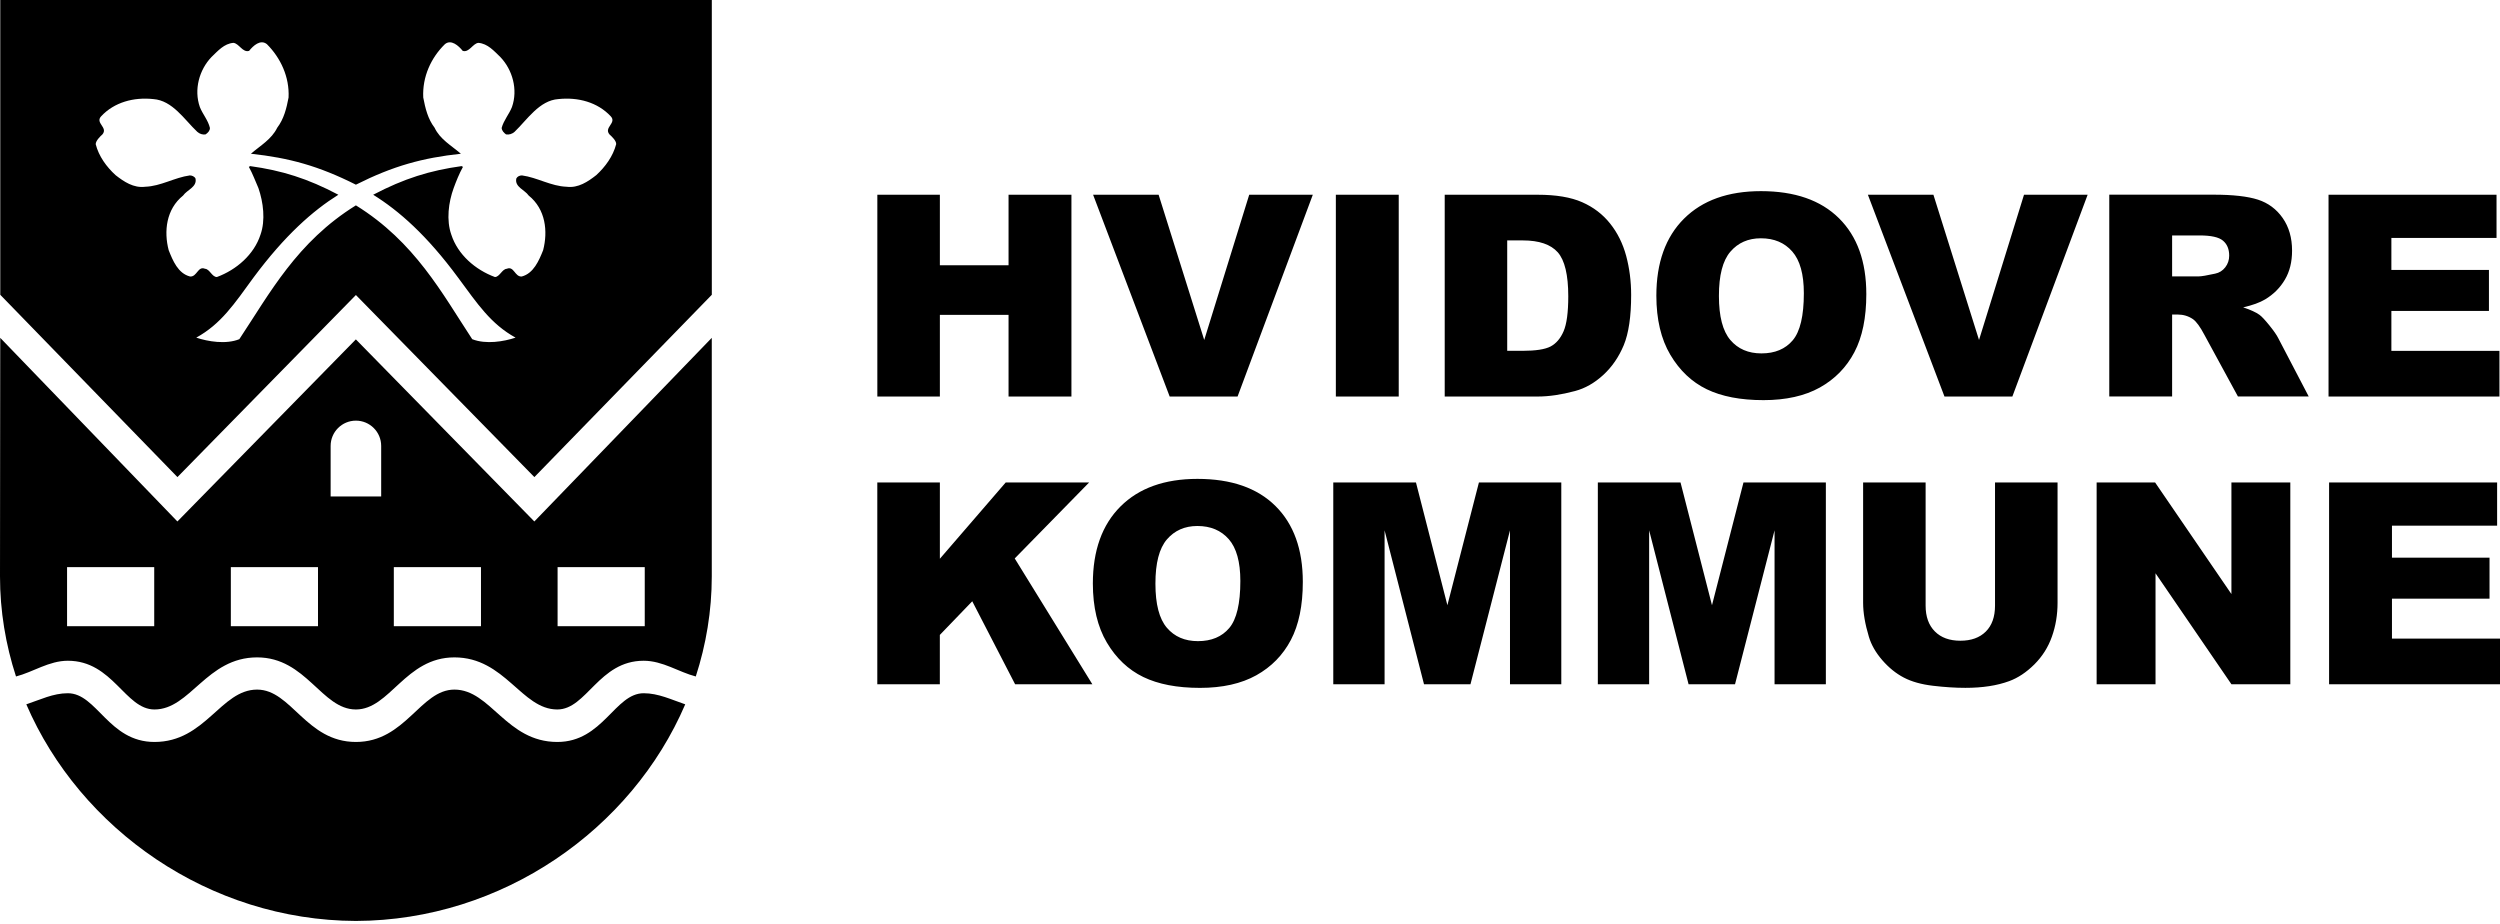 <?xml version="1.0" encoding="UTF-8" standalone="no"?>
<!DOCTYPE svg PUBLIC "-//W3C//DTD SVG 1.1//EN" "http://www.w3.org/Graphics/SVG/1.1/DTD/svg11.dtd">
<svg width="100%" height="100%" viewBox="0 0 728 269" version="1.1" xmlns="http://www.w3.org/2000/svg" xmlns:xlink="http://www.w3.org/1999/xlink" xml:space="preserve" xmlns:serif="http://www.serif.com/" style="fill-rule:evenodd;clip-rule:evenodd;stroke-linejoin:round;stroke-miterlimit:2;">
    <g transform="matrix(1,0,0,1,-65,-218.05)">
        <path d="M168.64,434.11C183.13,434.11 187.41,418.86 197.33,418.86C207.92,418.86 212.42,434.11 227.29,434.11C240.58,434.11 244.04,419.92 252.45,419.92C256.73,419.92 260.56,421.8 264.54,423.15C248.92,459.57 211.3,486.08 168.64,486.23C125.98,486.08 88.36,459.57 72.66,423.15C76.72,421.8 80.47,419.92 84.75,419.92C93.24,419.92 96.62,434.11 109.98,434.11C124.85,434.11 129.28,418.86 139.87,418.86C149.86,418.86 154.14,434.11 168.64,434.11ZM220.6,369.9L272.27,316.43L272.27,385.9C272.27,395.96 270.61,405.8 267.61,415.04C262.65,413.76 257.99,410.46 252.44,410.46C239.37,410.46 235.84,424.65 227.28,424.65C216.85,424.65 212.11,409.48 197.32,409.48C183.05,409.48 178.54,424.65 168.63,424.65C158.65,424.65 154.21,409.48 139.87,409.48C125.15,409.48 120.42,424.65 109.98,424.65C101.42,424.65 97.89,410.46 84.75,410.46C79.27,410.46 74.62,413.76 69.66,415.04C66.65,405.8 65,395.96 65,385.9L65.07,316.43L116.66,369.9L168.63,316.88L220.6,369.9ZM176,362.62L176,347.9C176,343.84 172.7,340.54 168.64,340.54C164.58,340.54 161.28,343.84 161.28,347.9L161.28,362.62L176,362.62ZM205.06,400.39L205.06,383.19L179.68,383.19L179.68,400.39L205.06,400.39ZM109.91,400.39L109.91,383.19L84.53,383.19L84.53,400.39L109.91,400.39ZM157.6,400.39L157.6,383.19L132.22,383.19L132.22,400.39L157.6,400.39ZM252.75,400.39L252.75,383.19L227.37,383.19L227.37,400.39L252.75,400.39ZM65.08,218.05L272.28,218.05L272.28,303.89L220.61,356.98L168.64,303.96L116.67,356.98L65.08,303.89L65.08,218.05ZM238.63,269.05C241.26,266.64 243.51,263.56 244.43,260.04C244.51,259.07 243.15,257.79 242.48,257.19C240.76,255.16 244.66,253.88 242.86,251.93C239.02,247.8 233.32,246.3 227.61,246.9C222.05,247.28 218.52,252.91 214.84,256.44C214.16,257.04 213.26,257.34 212.36,257.19C211.75,256.74 211.15,256.14 211.08,255.31C211.68,253.06 213.25,251.33 214.08,249.23C215.88,244.12 214.23,238.34 210.7,234.66C208.83,232.86 207.02,230.76 204.32,230.53C202.67,230.68 201.62,233.46 199.74,232.86C198.54,231.36 196.36,229.41 194.56,230.91C190.5,234.88 187.95,240.44 188.25,246.45C188.85,249.61 189.6,252.69 191.55,255.24C193.13,258.62 196.43,260.42 199.21,262.82C188.09,264.02 179.53,266.35 168.64,271.83C157.75,266.35 149.19,264.02 138.07,262.82C140.85,260.42 144.08,258.62 145.73,255.24C147.68,252.68 148.43,249.61 149.03,246.45C149.33,240.45 146.7,234.89 142.72,230.91C140.84,229.41 138.74,231.36 137.54,232.86C135.66,233.46 134.61,230.68 132.96,230.53C130.26,230.75 128.46,232.86 126.58,234.66C123.05,238.34 121.4,244.12 123.2,249.23C124.03,251.33 125.61,253.06 126.13,255.31C126.13,256.14 125.53,256.74 124.86,257.19C124.03,257.34 123.13,257.04 122.45,256.44C118.7,252.91 115.24,247.28 109.61,246.9C103.98,246.3 98.27,247.8 94.44,251.93C92.64,253.89 96.55,255.16 94.82,257.19C94.14,257.79 92.87,259.06 92.87,260.04C93.77,263.57 96.02,266.64 98.65,269.05C101.06,270.93 103.91,272.88 107.29,272.43C111.79,272.29 115.85,269.73 120.28,269.13C120.88,269.13 121.63,269.43 121.93,270.03C122.45,272.51 119.45,273.34 118.32,274.99C113.37,278.97 112.69,285.43 114.12,290.91C115.32,293.91 116.82,297.67 120.35,298.57C122.38,298.72 122.61,295.42 124.71,296.32C126.06,296.39 126.73,298.72 128.16,298.72C133.87,296.61 138.97,292.18 140.85,286.4C142.35,282.2 141.68,276.94 140.25,272.81C139.35,270.78 138.6,268.68 137.47,266.65L137.85,266.42C147.08,267.7 154.59,270.03 163.53,274.76C156.09,279.42 147.98,286.55 138.82,298.87C133.19,306.61 129.36,312.39 122.15,316.37C125.53,317.5 130.79,318.4 134.69,316.82C143.56,303.46 151.44,288.51 168.64,277.85C185.84,288.51 193.72,303.45 202.51,316.82C206.49,318.4 211.75,317.5 215.13,316.37C207.92,312.39 204.09,306.6 198.38,298.87C189.29,286.55 181.18,279.42 173.67,274.76C182.68,270.03 190.2,267.7 199.43,266.42L199.81,266.65C198.69,268.68 197.86,270.78 197.11,272.81C195.6,276.94 194.93,282.19 196.43,286.4C198.31,292.19 203.41,296.62 209.12,298.72C210.47,298.72 211.22,296.39 212.57,296.32C214.68,295.41 214.9,298.72 216.93,298.57C220.38,297.67 221.96,293.91 223.16,290.91C224.58,285.43 223.91,278.97 218.95,274.99C217.83,273.33 214.82,272.51 215.35,270.03C215.65,269.43 216.32,269.13 217,269.13C221.43,269.73 225.48,272.28 229.99,272.43C233.37,272.88 236.23,270.93 238.63,269.05ZM320.48,274.76L338.69,274.76L338.69,295.29L358.69,295.29L358.69,274.76L377,274.76L377,333.52L358.69,333.52L358.69,309.74L338.69,309.74L338.69,333.52L320.48,333.52L320.48,274.76ZM383.31,274.76L402.39,274.76L415.67,317.05L428.77,274.76L447.29,274.76L425.38,333.52L405.61,333.52L383.31,274.76ZM454,274.76L472.31,274.76L472.31,333.52L454,333.52L454,274.76ZM485.7,333.52L485.7,274.76L512.79,274.76C518.12,274.76 522.43,275.48 525.72,276.93C529.01,278.38 531.72,280.45 533.87,283.15C536.02,285.84 537.57,288.98 538.54,292.56C539.5,296.15 539.99,299.94 539.99,303.95C539.99,310.23 539.27,315.1 537.84,318.56C536.4,322.01 534.41,324.91 531.86,327.25C529.31,329.59 526.57,331.14 523.64,331.92C519.65,332.99 516.03,333.52 512.78,333.52L485.7,333.52ZM508.45,288.06L508.45,288.05L503.9,288.05L503.9,320.21L508.37,320.21C512.19,320.21 514.9,319.79 516.52,318.95C518.13,318.1 519.4,316.63 520.31,314.53C521.22,312.43 521.68,309.03 521.68,304.32C521.68,298.09 520.65,293.81 518.61,291.51C516.57,289.22 513.18,288.06 508.45,288.06ZM551.4,321.36C548.69,316.79 547.34,311.06 547.33,304.17C547.33,294.56 550.01,287.08 555.38,281.73C560.75,276.38 568.23,273.71 577.8,273.71C587.63,273.71 595.19,276.34 600.51,281.6C605.82,286.86 608.47,294.22 608.47,303.7C608.47,310.58 607.31,316.22 604.99,320.62C602.67,325.03 599.31,328.45 594.93,330.9C590.54,333.34 585.07,334.57 578.53,334.57C571.87,334.57 566.36,333.51 562,331.4C557.65,329.29 554.11,325.94 551.4,321.36ZM568.89,291.34C566.65,293.94 565.54,298.24 565.55,304.24C565.55,310.19 566.66,314.46 568.88,317.06C571.09,319.66 574.11,320.96 577.93,320.96C581.86,320.96 584.9,319.69 587.05,317.14C589.2,314.59 590.28,310.02 590.28,303.43C590.28,297.89 589.15,293.84 586.9,291.28C584.66,288.72 581.62,287.44 577.77,287.44C574.08,287.44 571.12,288.74 568.89,291.34ZM608.93,274.76L628.01,274.76L641.29,317.05L654.39,274.76L672.92,274.76L651,333.52L631.23,333.52L608.93,274.76ZM697.52,333.5L679.22,333.5L679.22,274.74L709.61,274.74C715.23,274.74 719.54,275.23 722.52,276.19C725.5,277.16 727.9,278.94 729.72,281.54C731.54,284.15 732.45,287.31 732.45,291.05C732.45,294.31 731.76,297.12 730.36,299.48C728.97,301.85 727.05,303.76 724.61,305.23C723.05,306.16 720.92,306.94 718.21,307.55C720.37,308.27 721.95,309 722.95,309.72C723.62,310.2 724.58,311.24 725.86,312.82C727.13,314.4 727.98,315.62 728.41,316.49L737.3,333.51L716.69,333.51L706.91,315.53C705.68,313.2 704.58,311.7 703.61,311C702.3,310.1 700.8,309.64 699.14,309.64L697.52,309.64L697.52,333.5ZM697.52,286.61L697.52,298.54L705.2,298.54C706.03,298.54 707.64,298.27 710.03,297.74C711.24,297.5 712.23,296.88 712.99,295.9C713.76,294.91 714.14,293.77 714.14,292.49C714.14,290.6 713.54,289.15 712.33,288.13C711.13,287.11 708.86,286.61 705.53,286.61L697.52,286.61ZM743.07,274.76L791.99,274.76L791.99,287.33L761.37,287.33L761.37,296.65L789.78,296.65L789.78,308.59L761.37,308.59L761.37,320.22L792.84,320.22L792.84,333.52L743.07,333.52L743.07,274.76ZM320.47,358.55L338.69,358.55L338.69,380.76L357.86,358.55L382.15,358.55L360.49,380.67L383.09,417.3L360.6,417.3L348.12,393.14L338.68,402.94L338.68,417.3L320.47,417.3L320.47,358.55ZM387.31,405.15C384.6,400.57 383.25,394.85 383.24,387.98C383.24,378.37 385.92,370.89 391.29,365.53C396.65,360.18 404.13,357.5 413.7,357.5C423.53,357.5 431.1,360.13 436.41,365.39C441.72,370.65 444.38,378.02 444.38,387.49C444.38,394.37 443.22,400 440.9,404.41C438.58,408.82 435.23,412.24 430.84,414.69C426.45,417.13 420.99,418.36 414.44,418.36C407.79,418.36 402.28,417.3 397.92,415.19C393.56,413.07 390.02,409.73 387.31,405.15ZM404.8,375.13C402.57,377.73 401.45,382.02 401.46,388.03C401.46,393.98 402.57,398.25 404.79,400.85C407.01,403.45 410.02,404.75 413.84,404.75C417.76,404.75 420.81,403.48 422.96,400.93C425.11,398.38 426.19,393.81 426.19,387.22C426.19,381.67 425.06,377.62 422.82,375.06C420.57,372.5 417.53,371.22 413.68,371.22C409.99,371.22 407.04,372.53 404.8,375.13ZM453.25,358.55L477.33,358.55L486.48,394.29L495.66,358.55L519.65,358.55L519.65,417.3L504.71,417.3L504.71,372.48L493.2,417.3L479.67,417.3L468.19,372.48L468.19,417.3L453.25,417.3L453.25,358.55ZM530.29,358.55L554.37,358.55L563.53,394.29L572.7,358.55L596.69,358.55L596.69,417.3L581.75,417.3L581.75,372.48L570.24,417.3L556.71,417.3L545.23,372.48L545.23,417.3L530.29,417.3L530.29,358.55ZM645.95,358.55L664.16,358.55L664.16,393.58C664.16,397.06 663.62,400.33 662.52,403.42C661.44,406.51 659.72,409.21 657.41,411.52C655.08,413.83 652.65,415.45 650.09,416.39C646.55,417.7 642.29,418.35 637.32,418.35C634.44,418.35 631.31,418.15 627.91,417.75C624.51,417.35 621.67,416.56 619.39,415.36C617.11,414.17 615.02,412.48 613.12,410.29C611.22,408.1 609.93,405.84 609.23,403.52C608.1,399.78 607.54,396.47 607.54,393.58L607.54,358.55L625.74,358.55L625.74,394.41C625.74,397.62 626.64,400.12 628.43,401.92C630.22,403.73 632.7,404.63 635.87,404.63C639.01,404.63 641.48,403.74 643.27,401.96C645.05,400.19 645.95,397.67 645.95,394.41L645.95,358.55ZM675.54,358.55L692.57,358.55L714.79,391.04L714.79,358.55L731.94,358.55L731.94,417.3L714.79,417.3L692.69,384.99L692.69,417.3L675.54,417.3L675.54,358.55ZM743.23,358.55L792.16,358.55L792.16,371.12L761.54,371.12L761.54,380.44L789.95,380.44L789.95,392.39L761.54,392.39L761.54,404.02L793,404.02L793,417.31L743.23,417.31L743.23,358.55Z"/>
    </g>
</svg>
